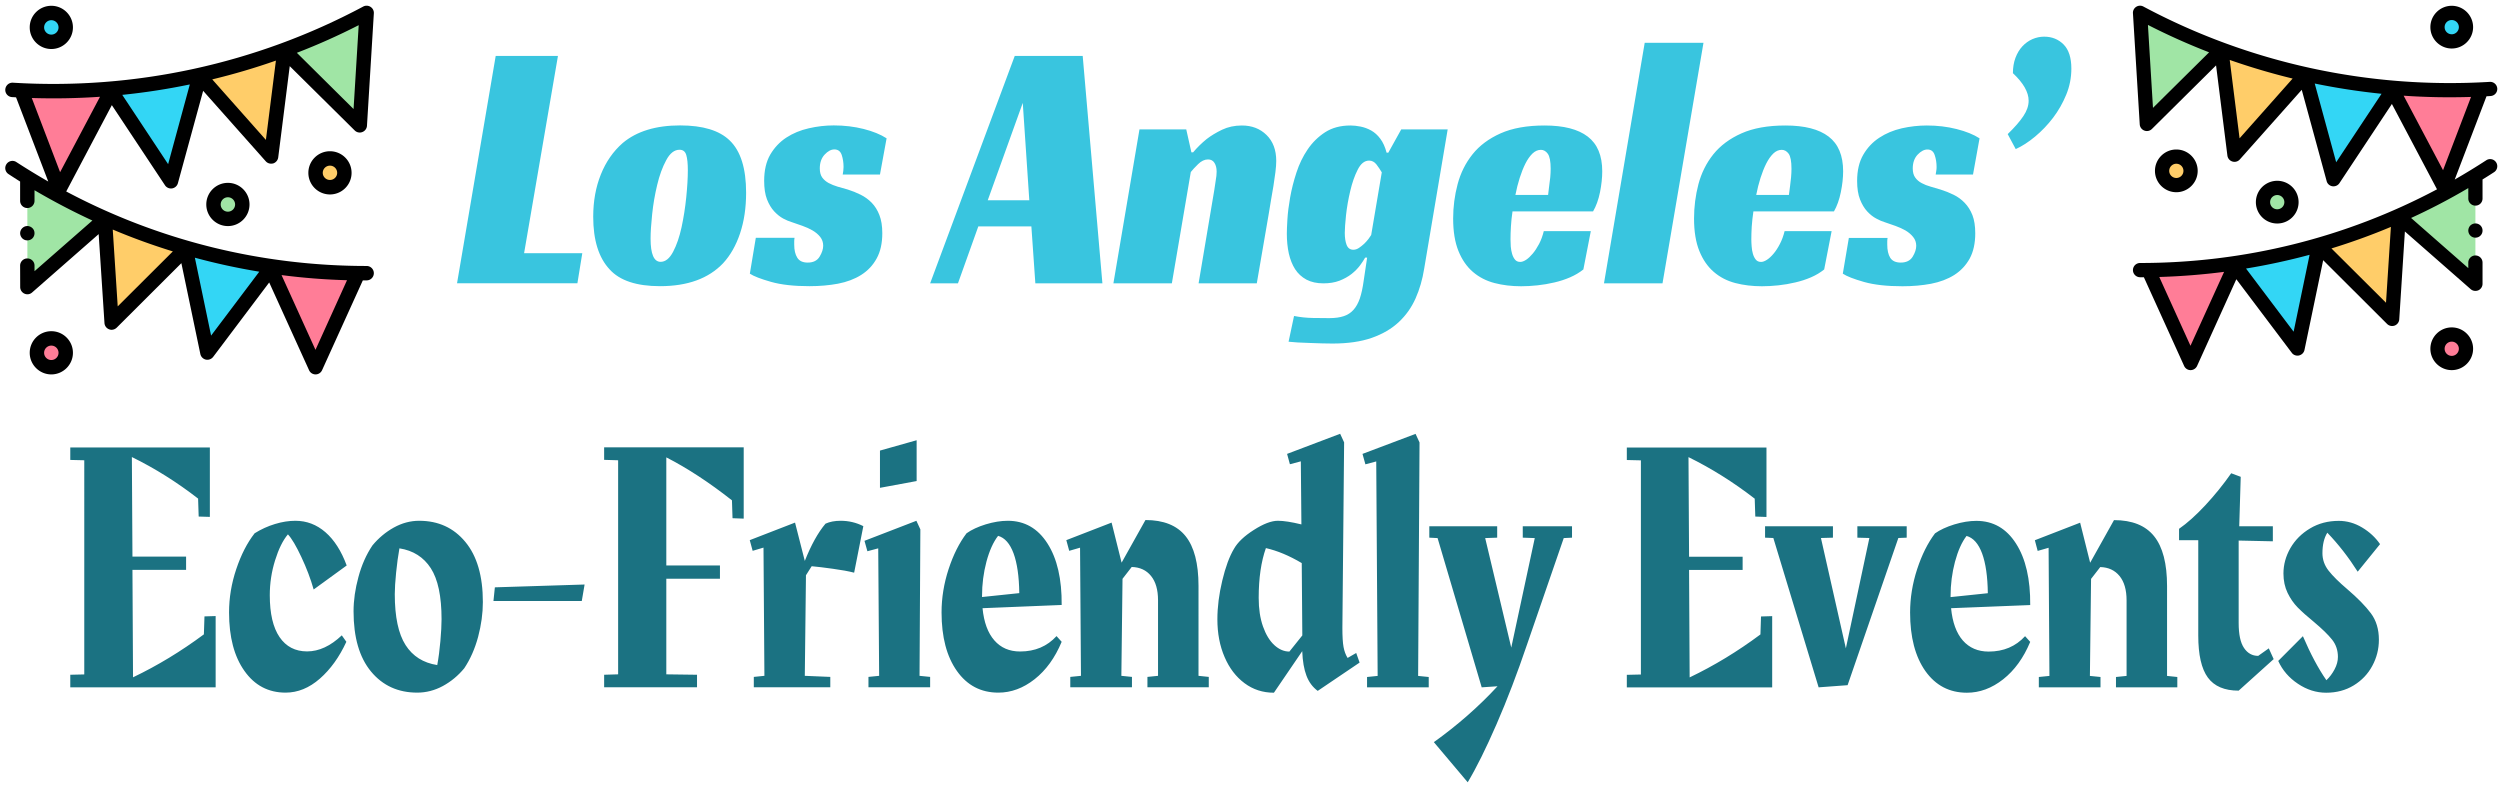 <svg xmlns="http://www.w3.org/2000/svg" width="302" height="95" version="1.2"><style>.s0{fill:#ff7d97}.s1{fill:#33d6f5}.s2{fill:#ffcd69}.s3{fill:#a0e5a5}.s4{fill:#000}</style><g id="uf3k0c57na_78345"><g id="uf3k0c57na_78344"><g id="uf3k0c57n9_78327"><path id="uf3k0c57n9_78323" d="M2.56 10.93 7.13 22.9l5.99-11.33z" class="s0"/><path id="uf3k0c57n9_78324" d="m13.57 11.21 7.08 10.69 3.38-12.37z" class="s1"/><path id="uf3k0c57n9_78325" d="m24.24 9.32 8.51 9.58 1.6-12.71z" class="s2"/><path id="uf3k0c57n9_78326" d="m34.35 6.12 9.11 9.02.82-13.36z" class="s3"/></g><g id="uf3k0c57n9_78332"><path id="uf3k0c57n9_78328" d="m43.26 33-5.14 11.36L32.97 33z" class="s0"/><path id="uf3k0c57n9_78329" d="m32.55 32.63-7.5 9.96-2.54-12.21z" class="s1"/><path id="uf3k0c57n9_78330" d="m22.31 30.17-8.83 8.8-.8-12.44z" class="s2"/><path id="uf3k0c57n9_78331" d="m12.68 26.46-9.37 8.22-.01-13.02z" class="s3"/></g><path id="uf3k0c57n9_78333" d="M7.94 3.31c0 .46-.18.9-.51 1.23-.33.32-.77.51-1.23.51-.46 0-.9-.19-1.23-.51-.32-.33-.51-.77-.51-1.23 0-.46.19-.91.51-1.23.33-.33.77-.51 1.23-.51.46 0 .9.18 1.23.51.33.32.51.77.51 1.23z" class="s1"/><path id="uf3k0c57n9_78334" d="M41.6 20.88c0 .46-.19.9-.51 1.22-.33.33-.77.51-1.23.51-.46 0-.91-.18-1.23-.51-.33-.32-.51-.76-.51-1.22 0-.47.18-.91.51-1.23.32-.33.77-.51 1.23-.51a1.74 1.74 0 0 1 1.74 1.74z" class="s2"/><path id="uf3k0c57na_78335" d="M29.27 24.7c0 .46-.18.91-.51 1.23-.33.33-.77.51-1.23.51-.46 0-.9-.18-1.23-.51-.33-.32-.51-.77-.51-1.23 0-.46.18-.9.51-1.23.33-.32.77-.51 1.23-.51.46 0 .9.19 1.23.51.33.33.51.77.51 1.23z" class="s3"/><path id="uf3k0c57na_78336" d="M7.94 42.62c0 .46-.18.9-.51 1.23-.33.32-.77.51-1.23.51-.46 0-.9-.19-1.23-.51-.32-.33-.51-.77-.51-1.23a1.74 1.74 0 0 1 2.97-1.23c.33.32.51.76.51 1.23z" class="s0"/><g id="uf3k0c57na_78343"><path id="uf3k0c57na_78337" d="M.78 19.83c.26-.4.8-.52 1.2-.25q1.9 1.23 3.85 2.35L1.94 11.76q-.24-.02-.49-.03a.864.864 0 0 1-.81-.92c.03-.48.44-.85.92-.82 14.73.9 29.37-2.28 42.32-9.2.28-.15.62-.13.88.04.27.17.42.47.4.78l-.83 13.58c-.02.34-.24.64-.56.76q-.15.06-.31.06-.35 0-.61-.25L35 7.99l-1.39 11.02a.89.89 0 0 1-.6.73q-.13.03-.26.03c-.25 0-.48-.1-.65-.29l-7.56-8.51-3.05 11.16c-.09.33-.36.57-.7.63q-.07.01-.14.01a.87.87 0 0 1-.72-.39l-6.42-9.68L8 23.13c11.13 5.91 23.54 9 36.29 9a.87.87 0 0 1 0 1.74h-.46l-4.92 10.84a.861.861 0 0 1-1.58 0l-4.81-10.59-6.77 8.99a.89.89 0 0 1-.7.35q-.09 0-.19-.02a.883.883 0 0 1-.66-.68l-2.29-10.97-7.81 7.79q-.26.25-.62.26-.15 0-.3-.06a.868.868 0 0 1-.56-.76l-.7-10.74-8.04 7.05q-.25.22-.57.22-.19 0-.36-.08a.868.868 0 0 1-.51-.79l-.01-2.59c0-.48.39-.87.87-.87s.87.38.87.86v.68l6.99-6.12q-3.57-1.65-6.99-3.66v1.28a.87.87 0 0 1-1.74 0v-2.33q-.7-.44-1.4-.9a.86.86 0 0 1-.25-1.2zm3.06-7.99 3.42 8.96 4.82-9.11q-4.1.28-8.24.15zm38.87 1.33.62-10.13q-3.66 1.87-7.47 3.34zM32.12 16.9l1.21-9.58q-3.79 1.33-7.69 2.27zm-11.81 2.93 2.62-9.63q-4.04.84-8.16 1.26zm17.8 22.43 3.81-8.41q-3.99-.11-7.91-.62zM25.5 40.54l5.82-7.72q-3.94-.65-7.78-1.69zm-11.28-3.53 6.66-6.64q-3.7-1.14-7.26-2.64z" class="s4"/><path id="uf3k0c57na_78338" d="M6.2 5.92c-1.44 0-2.61-1.17-2.61-2.61S4.76.7 6.2.7s2.61 1.17 2.61 2.61S7.64 5.92 6.2 5.92zm0-3.48a.87.87 0 1 0 .001 1.741A.87.87 0 0 0 6.2 2.44z" class="s4"/><path id="uf3k0c57na_78339" d="M37.25 20.88c0-1.44 1.17-2.61 2.61-2.61s2.61 1.17 2.61 2.61a2.61 2.61 0 0 1-5.22 0zm3.48 0a.87.87 0 0 0-1.74 0c0 .47.39.86.87.86s.87-.39.87-.86z" class="s4"/><path id="uf3k0c57na_78340" d="M24.92 24.7c0-1.44 1.17-2.61 2.61-2.61s2.61 1.17 2.61 2.61-1.17 2.61-2.61 2.61-2.61-1.17-2.61-2.61zm3.48 0a.87.87 0 1 0-1.741.001.87.87 0 0 0 1.741-.001z" class="s4"/><path id="uf3k0c57na_78341" d="M6.2 40.01c1.44 0 2.61 1.17 2.61 2.61 0 1.43-1.17 2.61-2.61 2.61s-2.61-1.18-2.61-2.61c0-1.44 1.17-2.61 2.61-2.61zm0 3.48a.87.87 0 1 0-.001-1.741.87.87 0 0 0 .001 1.741z" class="s4"/><path id="uf3k0c57na_78342" d="M3.3 27.3q.36.01.62.26.25.25.25.61t-.25.62q-.26.25-.62.25-.35 0-.61-.25-.25-.26-.26-.62.01-.36.26-.61.26-.25.61-.26z" class="s4"/></g></g></g><path d="m55.21 34.22 4.67-27.46h7.52l-4.09 23.83h7.03l-.59 3.63zm26.95-19.07q4.12 0 5.99 1.82 1.98 1.9 1.98 6.31 0 2.73-.73 4.91t-2.05 3.61q-2.63 2.77-7.62 2.77-4.26 0-6.09-2.03-1.98-2.12-1.98-6.36 0-2.81.92-5.1.92-2.3 2.65-3.81 2.53-2.12 6.93-2.12zM79.8 31.63q.87 0 1.51-1.21t1.02-2.96q.38-1.76.57-3.64.19-1.88.19-3.26 0-1.21-.19-1.84-.19-.63-.81-.63-.94 0-1.61 1.26-.68 1.25-1.09 2.98-.42 1.73-.61 3.55-.19 1.81-.19 2.94 0 2.81 1.21 2.81zm26.5-10.55h-4.5q.03-.22.07-.44.03-.21.03-.47 0-.78-.22-1.45-.23-.67-.89-.67-.59 0-1.17.62-.59.63-.59 1.67 0 .69.29 1.1.3.41.78.67.49.26 1.09.44.61.17 1.2.34.83.26 1.57.63.75.37 1.34.97.59.61.93 1.49.35.89.35 2.19 0 1.82-.68 3.05-.67 1.23-1.87 1.99-1.19.75-2.8 1.06-1.61.3-3.45.3-2.81 0-4.64-.52-1.84-.52-2.56-.99l.72-4.33h4.68q-.04.22-.04.41v.41q0 1 .37 1.58.36.59 1.26.59 1.01 0 1.44-.72.43-.71.43-1.32 0-.6-.36-1.06-.36-.45-.92-.78-.55-.32-1.23-.56-.67-.24-1.3-.45-.45-.13-1.02-.43-.57-.31-1.09-.87-.52-.56-.87-1.45-.34-.89-.34-2.23 0-1.9.74-3.18.75-1.27 1.94-2.05 1.2-.78 2.7-1.12 1.51-.35 3.03-.35 1.91 0 3.61.43 1.69.43 2.77 1.13zm24.49-14.32 2.38 27.47h-8.1l-.48-6.88h-6.41l-2.46 6.88h-3.36l10.22-27.47zm-7.24 5.67-4.23 11.76h5.02zm20.37 5.97h.21q.73-.87 1.63-1.6.79-.61 1.87-1.13 1.07-.51 2.39-.51 1.8 0 2.97 1.14 1.18 1.15 1.18 3.14 0 .56-.1 1.36-.11.8-.24 1.67-.14.86-.3 1.75-.15.88-.26 1.58l-1.45 8.43h-7.03l1.9-11.29q.07-.56.17-1.14.11-.59.11-1.06 0-.65-.26-1.06-.26-.42-.78-.42-.62 0-1.2.57-.57.56-.88.95l-2.29 13.45h-7.06l3.15-18.6h5.65zm23.79.04 1.56-2.81h5.61l-2.84 16.83q-.31 1.95-1.04 3.59t-2.02 2.85q-1.3 1.22-3.26 1.91-1.96.69-4.76.69-.52 0-1.25-.02t-1.49-.05q-.76-.02-1.45-.06-.7-.04-1.11-.09l.66-3.11q1.1.22 2.27.24 1.16.02 1.99.02 1.04 0 1.75-.24t1.17-.76q.47-.52.77-1.38.29-.87.46-2.12l.42-2.81h-.24q-.21.39-.61.93t-1.02 1.04q-.63.49-1.47.82-.85.32-1.93.32-1.21 0-2.06-.45-.85-.46-1.37-1.26-.51-.8-.76-1.9-.24-1.1-.24-2.4 0-.56.07-1.73t.33-2.64q.26-1.47.76-3 .5-1.54 1.35-2.79.85-1.26 2.11-2.08 1.27-.82 3.07-.82.55 0 1.21.13.66.13 1.28.47.63.35 1.11 1 .49.65.76 1.68zm-2.32.96q-.83 0-1.38 1.1-.56 1.1-.9 2.57-.35 1.47-.51 2.92-.15 1.45-.15 2.14 0 .87.22 1.45.23.59.82.59.34 0 .67-.22t.63-.5q.29-.28.52-.58.22-.3.33-.48l1.28-7.57q-.28-.47-.64-.95-.37-.47-.89-.47zm27.05 6.14h-9.73q-.14.95-.19 1.82-.05.86-.05 1.55 0 .39.03.87.04.47.16.88.12.42.35.7.22.28.64.28.31 0 .71-.26.39-.26.79-.74.4-.47.77-1.17.36-.69.57-1.55h5.68l-.9 4.63q-.7.56-1.6.95-.9.39-1.9.62-1.01.24-2.05.35-1.03.11-1.97.11-1.73 0-3.22-.39-1.49-.39-2.6-1.34-1.11-.95-1.75-2.53-.64-1.58-.64-3.92 0-2.12.54-4.15.54-2.03 1.8-3.61t3.39-2.53q2.13-.95 5.32-.95 3.46 0 5.21 1.34t1.75 4.19q0 1.17-.27 2.53-.28 1.37-.84 2.32zm-5.12-5.15q0-1.34-.35-1.82-.34-.47-.83-.47-.55 0-1.02.45-.47.46-.85 1.21-.38.76-.69 1.73-.31.98-.52 2.06h3.95q.07-.52.13-1.08.07-.48.13-1.04.05-.56.05-1.04zm18.46-15.22-4.95 29.06h-7.07l4.92-29.06zm15.76 20.37h-9.73q-.14.95-.2 1.82-.05.86-.05 1.55 0 .39.04.87.03.47.15.88.12.42.35.7.22.28.64.28.31 0 .71-.26.4-.26.8-.74.4-.47.76-1.17.36-.69.57-1.55h5.68l-.9 4.63q-.69.56-1.59.95-.9.39-1.91.62-1 .24-2.04.35-1.04.11-1.98.11-1.73 0-3.22-.39-1.49-.39-2.59-1.34-1.11-.95-1.75-2.53-.64-1.58-.64-3.92 0-2.12.53-4.15.54-2.03 1.8-3.61 1.27-1.58 3.4-2.53 2.13-.95 5.31-.95 3.47 0 5.22 1.34 1.75 1.34 1.75 4.19 0 1.17-.28 2.53-.28 1.37-.83 2.32zm-5.13-5.15q0-1.34-.34-1.82-.35-.47-.84-.47-.55 0-1.02.45-.47.46-.85 1.21-.38.76-.69 1.73-.31.98-.52 2.06h3.95q.07-.52.14-1.08.07-.48.12-1.04.05-.56.05-1.04zm21.93.69h-4.51q.04-.21.07-.43.04-.22.04-.47 0-.78-.23-1.45-.22-.67-.88-.67-.59 0-1.18.62-.59.63-.59 1.67 0 .69.3 1.1.29.41.78.67.48.26 1.09.43.6.18 1.19.35.83.26 1.58.63.74.36 1.33.97.59.61.94 1.49.34.89.34 2.19 0 1.81-.67 3.05-.68 1.23-1.87 1.99-1.2.75-2.81 1.06-1.61.3-3.44.3-2.81 0-4.65-.52-1.83-.52-2.56-1l.73-4.32h4.68q-.04.22-.04.41v.41q0 1 .36 1.58.37.58 1.27.58 1 0 1.44-.71.43-.71.43-1.32 0-.6-.37-1.06-.36-.45-.91-.78-.56-.32-1.23-.56-.68-.24-1.3-.45-.45-.13-1.02-.44-.57-.3-1.09-.86-.52-.56-.87-1.45-.35-.89-.35-2.23 0-1.9.75-3.18.74-1.27 1.94-2.05 1.19-.78 2.7-1.13 1.51-.34 3.03-.34 1.91 0 3.6.43 1.7.43 2.77 1.12zm11.88-12.8q0 1.65-.62 3.16-.62 1.51-1.59 2.79-.97 1.27-2.17 2.27-1.19.99-2.34 1.51l-.97-1.81q1.25-1.21 1.89-2.17.64-.95.64-1.86 0-1.55-1.9-3.33 0-1.03.31-1.86.31-.82.83-1.38.52-.56 1.21-.87.7-.3 1.42-.3 1.42 0 2.36.95.93.95.93 2.9z" style="fill:#39c5df"/><path d="m24.7 74.46 1.35-.04v8.61H8.49v-1.52l1.69-.04V55.6l-1.69-.04v-1.51h16.86v8.39L24 62.4l-.07-2.17q-3.84-2.98-8-5.02L16 67.24h6.48v1.6H16l.07 12.98q4.43-2.12 8.56-5.19zm12.4 4.23q2.14 0 4.19-1.94l.55.78q-1.28 2.77-3.2 4.45-1.93 1.69-4.14 1.69-3.12 0-4.97-2.62-1.86-2.61-1.86-7.07 0-2.64.87-5.23.87-2.6 2.22-4.33 1.17-.73 2.46-1.12 1.28-.39 2.46-.39 2.04 0 3.63 1.38 1.6 1.39 2.57 4.02l-3.99 2.9q-.55-1.94-1.49-3.93-.93-1.99-1.62-2.73-.91 1.08-1.55 3.14-.64 2.05-.64 4.21 0 3.33 1.18 5.06 1.18 1.73 3.33 1.73zm13.54-15.78q3.46 0 5.57 2.55 2.12 2.55 2.12 7.27 0 2.03-.57 4.19-.58 2.16-1.68 3.81-1.11 1.34-2.58 2.14-1.48.8-3.1.8-3.47 0-5.58-2.55t-2.11-7.27q0-1.99.59-4.15.58-2.16 1.69-3.81 1.11-1.34 2.58-2.16 1.48-.82 3.07-.82zm-2.95 8.86q0 4.11 1.3 6.15 1.3 2.03 3.83 2.42.24-1.3.38-2.9.14-1.6.14-2.64 0-4.15-1.3-6.16t-3.79-2.4q-.24 1.34-.4 2.94-.16 1.6-.16 2.59zm11.92.83.17-1.65 10.84-.34-.34 1.99zm13.37-18.56h16.86v8.61l-1.35-.05-.07-2.16q-4.12-3.24-7.93-5.19v13.06h6.48v1.6h-6.48v11.55l3.71.05v1.51H72.98v-1.51l1.69-.05V55.6l-1.69-.05zM98.05 68.4l-.69 1.09-.14 12.15 3.08.13v1.25h-9.24v-1.25l1.28-.13-.11-15.49-1.31.39-.35-1.29 5.47-2.12 1.18 4.63q1.15-2.9 2.5-4.5.76-.35 1.83-.35 1.46 0 2.74.65l-1.11 5.62q-1-.26-2.56-.47-1.56-.22-2.57-.31zm8.25-9.47v-4.5l4.43-1.25v4.93zm4.88 5.02-.1 17.69 1.28.13v1.25h-7.45v-1.25l1.29-.13-.11-15.4-1.31.35-.35-1.26 6.27-2.42zm10.56-1.04q3.05 0 4.8 2.75 1.75 2.74 1.71 7.42l-9.56.39q.25 2.55 1.43 3.89 1.17 1.34 3.11 1.34 2.7 0 4.4-1.86l.62.69q-1.21 2.9-3.27 4.52-2.06 1.62-4.38 1.62-3.15 0-5-2.61-1.86-2.62-1.86-7.08 0-2.63.85-5.23.85-2.59 2.17-4.33.9-.64 2.32-1.08 1.42-.43 2.66-.43zm-3.11 9.21 4.5-.47q-.04-3.03-.69-4.8-.66-1.78-1.87-2.12-.87 1.12-1.41 3.13-.53 2.01-.53 4.13zm26.15 9.52 1.24.13v1.25h-7.41v-1.25l1.28-.13v-9.13q0-1.9-.85-2.94-.84-1.04-2.33-1.08l-1.11 1.43-.14 11.72 1.28.13v1.25h-7.45v-1.25l1.29-.13-.11-15.48-1.31.38-.35-1.29 5.47-2.12 1.21 4.84 2.88-5.15q3.29 0 4.85 1.95 1.56 1.95 1.56 6.01zm19.05-2.76.41 1.16-5.06 3.42q-.93-.69-1.36-1.84-.44-1.14-.51-2.96l-3.42 5.02q-2.01 0-3.55-1.15-1.55-1.15-2.41-3.16-.87-2.01-.87-4.56 0-2.21.59-4.67.59-2.47 1.42-3.85.66-1.17 2.39-2.27 1.73-1.11 2.91-1.11 1.04 0 2.84.44l-.07-7.62-1.32.35-.34-1.25 6.41-2.43.48 1.04-.21 22.41q0 1.55.14 2.31t.49 1.32zm-11.78-6.66q0 1.99.52 3.46t1.37 2.25q.85.78 1.82.78l1.56-1.95-.07-8.74q-2.26-1.34-4.33-1.81-.87 2.46-.87 6.01zm13.09 10.81v-1.25l1.28-.13-.17-25.91-1.31.35-.35-1.26 6.41-2.42.48 1.04-.17 28.2 1.28.13v1.25zm18.81-19.46h5.95v1.38l-1 .05-4.4 12.76q-1.8 5.32-3.72 9.73-1.92 4.41-3.48 7.01l-4.09-4.85q4.29-3.07 7.69-6.75l-1.91.13L173.66 65l-1-.05v-1.38h8.2v1.38l-1.45.05 3.15 13.23L185.4 65l-1.45-.05zm28.78 10.9 1.35-.04v8.61h-17.56v-1.52l1.7-.04V55.61l-1.7-.04v-1.51h16.87v8.39l-1.35-.05-.07-2.16q-3.85-2.98-8-5.02l.07 12.03h6.47v1.6h-6.47l.07 12.98q4.43-2.12 8.55-5.19zm11.64-10.9h5.96v1.38l-1.01.04-6.13 17.78-3.5.26-5.47-18.04-1-.04v-1.38h8.2v1.38l-1.45.04 3.01 13.33 2.84-13.33-1.45-.04zm14.37-.65q3.05 0 4.8 2.75 1.75 2.74 1.71 7.42l-9.56.38q.25 2.56 1.42 3.9 1.18 1.34 3.12 1.34 2.7 0 4.4-1.86l.62.69q-1.21 2.9-3.27 4.52-2.06 1.62-4.38 1.62-3.15 0-5.01-2.61-1.85-2.62-1.85-7.08 0-2.63.85-5.23.85-2.6 2.16-4.33.91-.64 2.33-1.08 1.42-.43 2.66-.43zm-3.11 9.21 4.5-.47q-.04-3.03-.69-4.8-.66-1.78-1.88-2.12-.86 1.12-1.4 3.13-.53 2.01-.53 4.13zm26.15 9.52 1.24.13v1.25h-7.41v-1.25l1.28-.13v-9.13q0-1.9-.85-2.94t-2.33-1.08l-1.11 1.43-.14 11.72 1.28.13v1.25h-7.45v-1.25l1.28-.13-.1-15.48-1.32.38-.34-1.29 5.47-2.12 1.21 4.84 2.88-5.15q3.29 0 4.85 1.95 1.56 1.95 1.56 6.01zm12.29-3.33.59 1.3-4.23 3.81q-2.56 0-3.72-1.58-1.16-1.58-1.16-5.08V65.26h-2.32v-1.38q1.45-1 3.17-2.84 1.71-1.84 3.13-3.87l1.15.43-.18 5.97h4.06v1.82l-4.13-.09v9.95q0 2.08.65 3.03.64.95 1.71.95zm6.48-11.5q0 1.16.74 2.11.75.96 2.27 2.25 1.87 1.6 2.84 2.9.97 1.3.97 3.2 0 1.69-.8 3.16-.79 1.47-2.25 2.36-1.45.88-3.32.88-1.8 0-3.41-1.08-1.62-1.08-2.38-2.76l2.98-2.99q1.39 3.24 2.84 5.32.59-.56.99-1.32t.4-1.49q0-1.21-.71-2.1-.71-.89-2.2-2.14-1.21-.99-1.94-1.73t-1.23-1.77q-.5-1.04-.5-2.34 0-1.6.84-3.07.85-1.47 2.38-2.38 1.52-.91 3.46-.91 1.49 0 2.82.8 1.34.8 2.17 2.01l-2.7 3.33q-1.67-2.63-3.67-4.71-.59.95-.59 2.47zm-1.11 16.22h-.04z" style="fill:#1b7282"/><path d="m299.77 10.81-4.52 11.83-5.92-11.2z" class="s0"/><path d="m288.88 11.09-7 10.56-3.33-12.22z" class="s1"/><path d="m278.34 9.22-8.41 9.47-1.58-12.56z" class="s2"/><path d="m268.34 6.06-9 8.91-.81-13.2z" class="s3"/><path d="m259.53 32.63 5.09 11.22 5.09-11.22z" class="s0"/><path d="m270.12 32.26 7.42 9.84 2.51-12.06z" class="s1"/><path d="m280.25 29.82 8.72 8.7.79-12.29z" class="s2"/><path d="m289.76 26.16 9.27 8.12V21.42z" class="s3"/><path d="M294.45 3.28c0 .45.18.89.5 1.21.32.33.76.51 1.22.51.45 0 .89-.18 1.21-.51.33-.32.51-.76.51-1.21 0-.46-.18-.9-.51-1.22a1.725 1.725 0 0 0-2.43 0c-.32.32-.5.76-.5 1.22z" class="s1"/><path d="M261.18 20.64c0 .46.19.89.51 1.22a1.725 1.725 0 0 0 2.43 0c.32-.33.5-.76.5-1.22 0-.46-.18-.89-.5-1.21-.32-.33-.76-.51-1.22-.51-.45 0-.89.18-1.21.51-.32.32-.51.75-.51 1.21z" class="s2"/><path d="M273.37 24.42c0 .46.18.9.5 1.22a1.725 1.725 0 0 0 2.94-1.22c0-.45-.19-.89-.51-1.21-.32-.33-.76-.51-1.21-.51-.46 0-.9.18-1.22.51-.32.32-.5.76-.5 1.21z" class="s3"/><path d="M294.45 42.13c0 .45.18.89.5 1.21.32.33.76.51 1.22.51.45 0 .89-.18 1.21-.51.33-.32.51-.76.51-1.21 0-.46-.18-.89-.51-1.22a1.725 1.725 0 0 0-2.43 0c-.32.33-.5.76-.5 1.22z" class="s0"/><path d="M301.53 19.61a.857.857 0 0 0-1.19-.25q-1.88 1.22-3.81 2.33l3.84-10.06q.25-.01.49-.03c.48-.03.84-.43.81-.91a.86.86 0 0 0-.91-.8c-14.57.88-29.03-2.26-41.84-9.1a.854.854 0 0 0-.86.03c-.27.17-.42.47-.4.78l.82 13.42c.02.34.24.63.55.75q.15.06.31.06.35 0 .61-.25l7.75-7.68 1.37 10.9c.05.34.28.61.6.71q.13.04.26.04c.24 0 .47-.1.64-.29l7.48-8.41 3.01 11.03c.08.32.36.57.69.62q.07.01.13.01c.29 0 .56-.14.72-.38l6.34-9.57 5.45 10.31c-11 5.84-23.27 8.9-35.87 8.9a.86.86 0 0 0-.86.86c0 .47.39.86.86.86h.46l4.86 10.71c.14.31.44.51.78.51s.65-.2.79-.51l4.74-10.47 6.7 8.89c.16.22.42.34.69.34q.09 0 .18-.02c.33-.08.59-.33.66-.66l2.26-10.85 7.72 7.7q.26.25.61.25.15 0 .3-.05c.32-.12.54-.42.56-.75l.68-10.62 7.95 6.97q.25.21.57.21.18 0 .35-.07c.31-.14.51-.45.51-.79v-2.56a.86.86 0 1 0-1.72 0v.67l-6.91-6.06q3.54-1.62 6.91-3.61v1.26c0 .48.39.86.86.86.48 0 .86-.38.86-.86v-2.3q.7-.43 1.39-.88c.4-.26.51-.8.25-1.19zm-3.03-7.9-3.38 8.85-4.76-9q4.05.28 8.14.15zm-38.42 1.32-.61-10.02q3.62 1.85 7.39 3.31zm10.46 3.68-1.19-9.47q3.74 1.31 7.6 2.25zm11.67 2.89-2.59-9.51q3.99.82 8.07 1.24zm-17.6 22.17-3.77-8.31q3.95-.12 7.83-.62zm12.46-1.7-5.75-7.63q3.89-.64 7.68-1.66zm11.16-3.5-6.59-6.56q3.65-1.12 7.18-2.6zM296.17 5.86c1.42 0 2.58-1.16 2.58-2.58 0-1.42-1.16-2.58-2.58-2.58-1.42 0-2.58 1.16-2.58 2.58 0 1.42 1.16 2.58 2.58 2.58zm0-3.44c.47 0 .86.38.86.86 0 .47-.39.86-.86.86a.86.86 0 0 1-.86-.86c0-.48.38-.86.86-.86z" class="s4"/><path d="M265.48 20.64c0-1.42-1.16-2.58-2.58-2.58-1.42 0-2.58 1.16-2.58 2.58 0 1.42 1.16 2.58 2.58 2.58 1.42 0 2.58-1.16 2.58-2.58zm-3.44 0c0-.47.39-.86.86-.86a.86.86 0 1 1 0 1.72c-.47 0-.86-.39-.86-.86zM277.67 24.42a2.58 2.58 0 1 0-5.16 0 2.58 2.58 0 0 0 5.16 0zm-3.44 0c0-.47.38-.86.86-.86.47 0 .86.39.86.86 0 .48-.39.86-.86.86-.48 0-.86-.38-.86-.86zM296.17 39.55c-1.42 0-2.58 1.16-2.58 2.58 0 1.42 1.16 2.58 2.58 2.58 1.42 0 2.58-1.16 2.58-2.58 0-1.42-1.16-2.58-2.58-2.58zm0 3.44a.86.86 0 1 1 0-1.72c.47 0 .86.39.86.86s-.39.86-.86.86zM299.03 26.99q-.35.01-.61.25-.24.26-.25.61.01.36.25.61.26.25.61.25.36 0 .61-.25t.25-.61q0-.35-.25-.61-.25-.24-.61-.25z" class="s4"/></svg>
